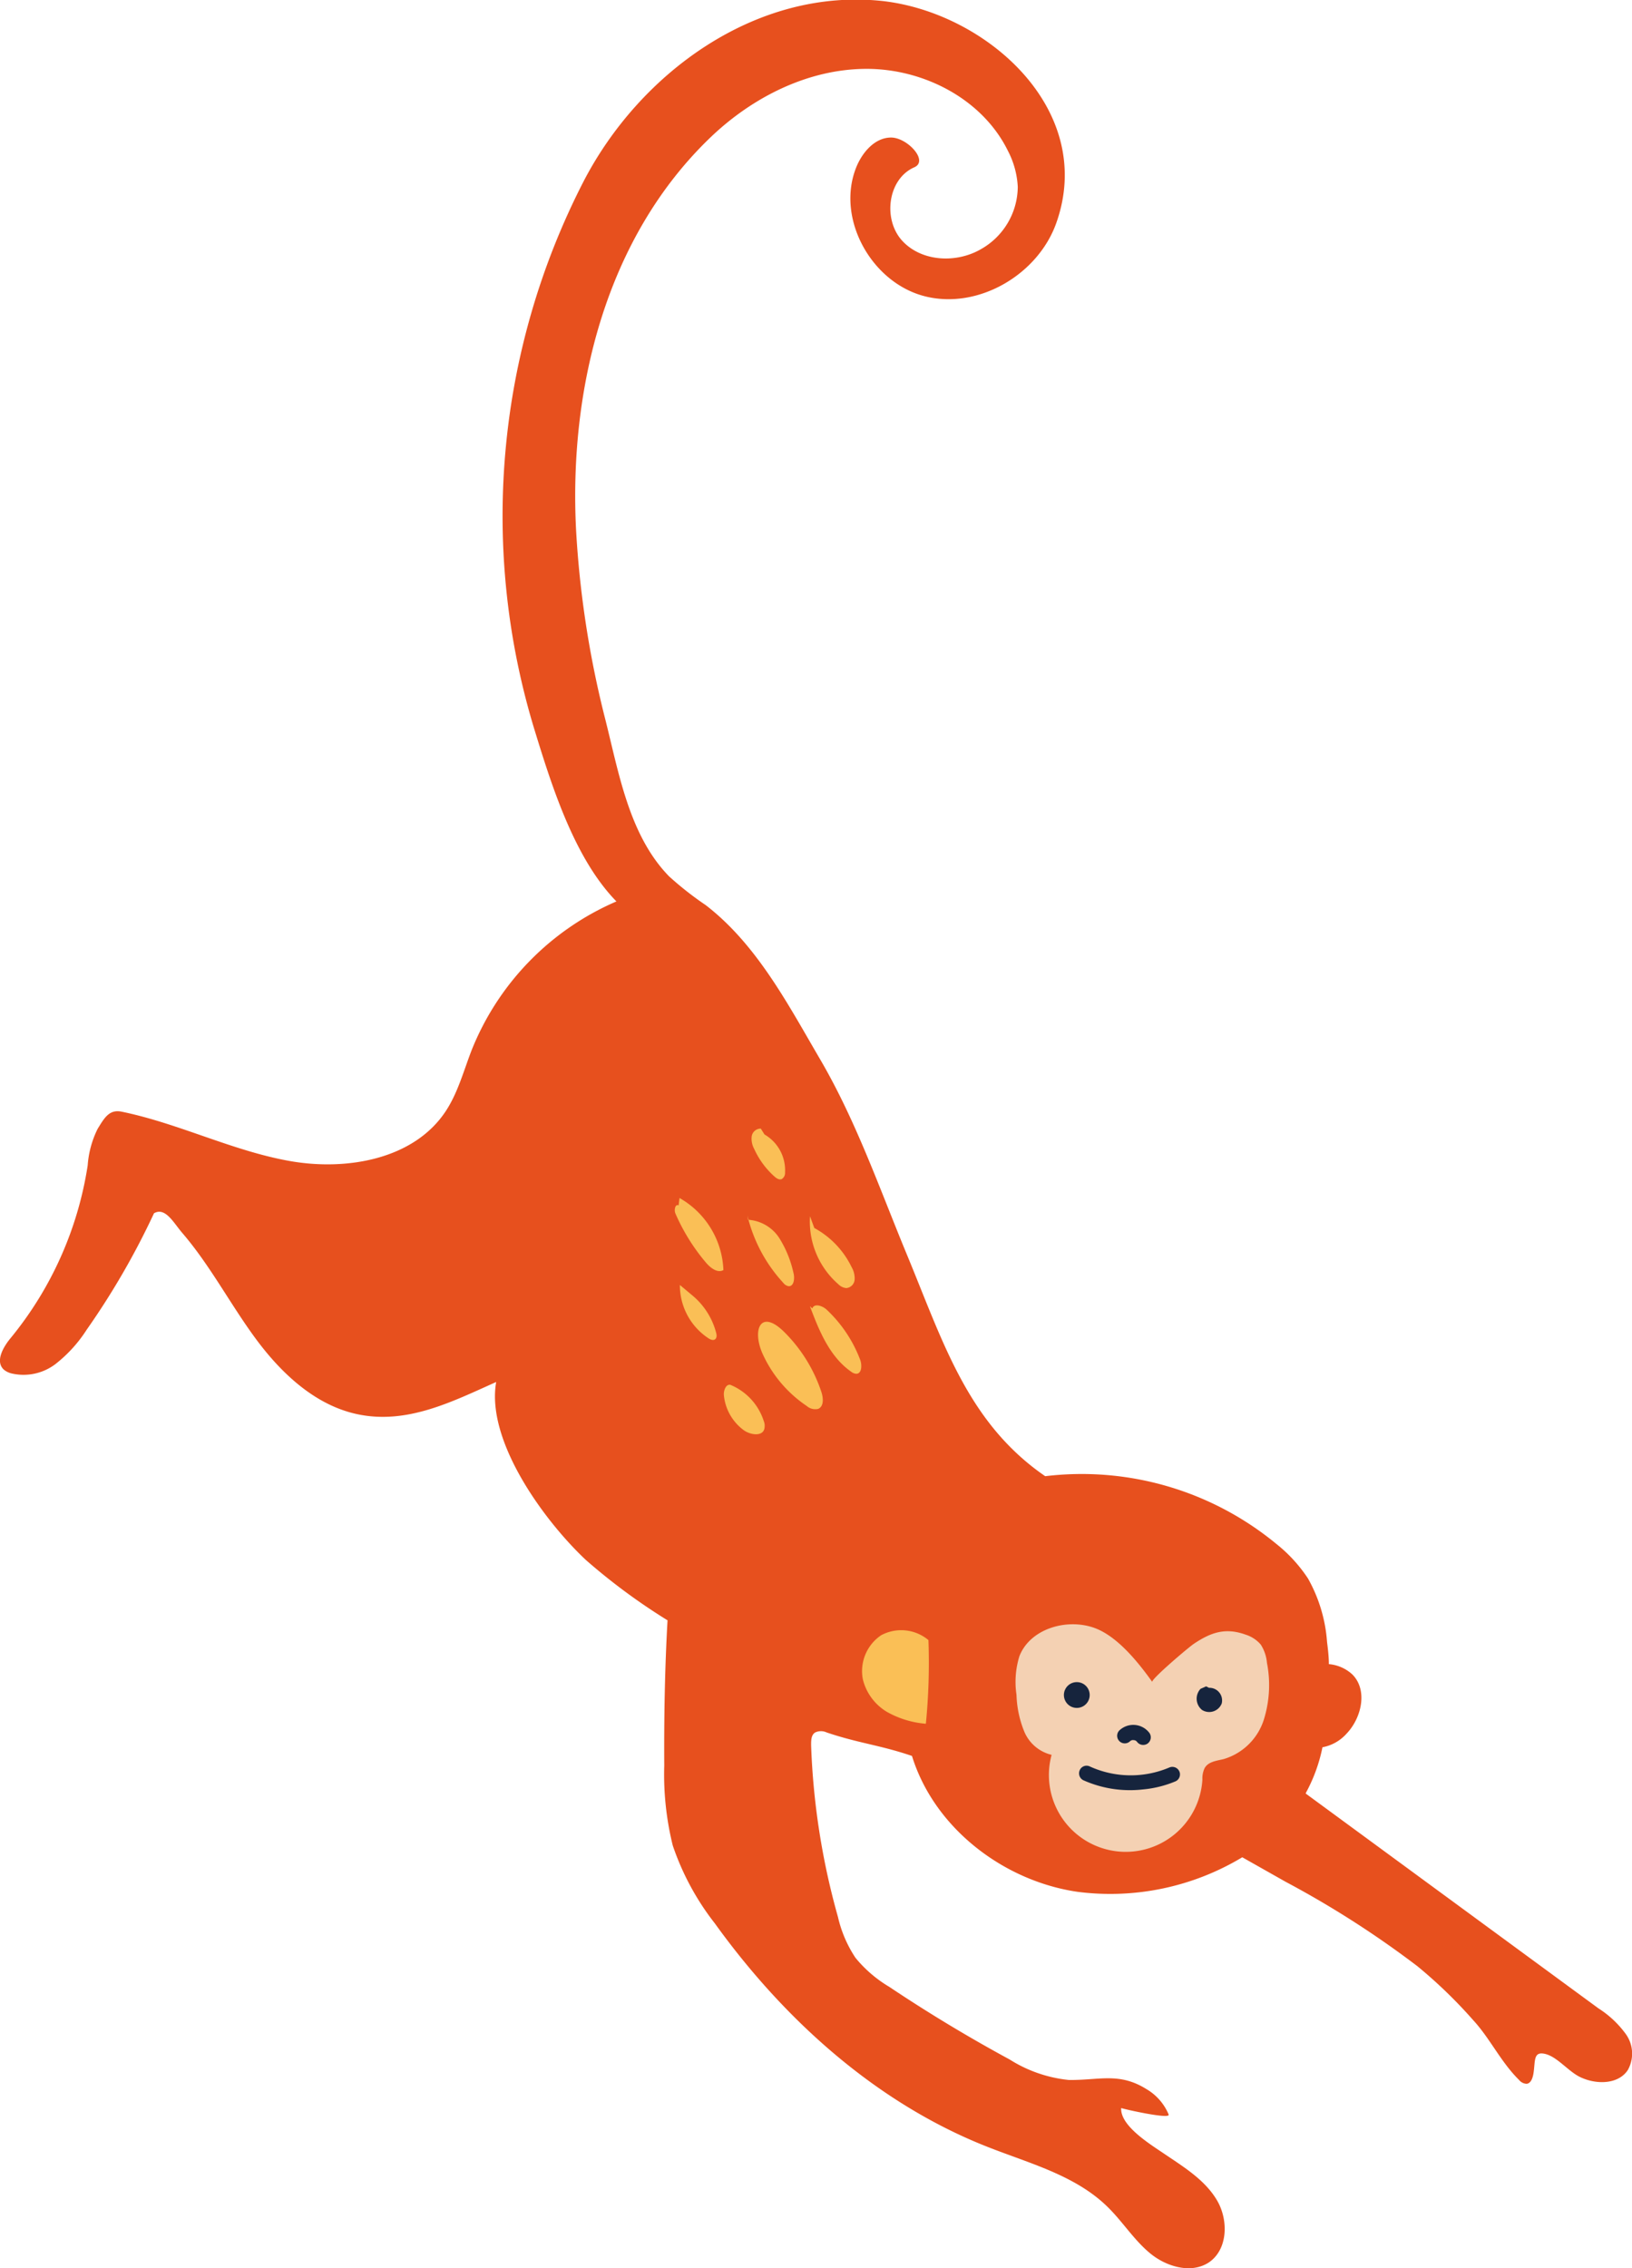 <svg xmlns="http://www.w3.org/2000/svg" viewBox="0 0 178.47 248.02"><path d="M177.8,222.43a11,11,0,0,0-3-2.82l-32-23.48a.43.43,0,0,0,0-.07,17.7,17.7,0,0,0,1.82-5,4.67,4.67,0,0,0,2.61-1.46c1.68-1.74,2.37-4.8.65-6.51a4.34,4.34,0,0,0-2.56-1.12c0-.81-.1-1.63-.2-2.44a16.54,16.54,0,0,0-2.08-6.92,16.22,16.22,0,0,0-3.47-3.79,33.44,33.44,0,0,0-25.27-7.4c-8.46-5.82-11.14-14.6-15.07-24.1-3-7.23-5.58-14.7-9.54-21.48-3.51-6-6.91-12.55-12.52-16.87a35.68,35.68,0,0,1-4-3.14c-4.39-4.5-5.5-11.35-7-17.26A108.2,108.2,0,0,1,63,58c-.8-15.43,3.23-32,14.72-43,4.57-4.37,10.62-7.43,16.94-7.47s12.8,3.3,15.58,9a9.54,9.54,0,0,1,1.06,3.9,7.89,7.89,0,0,1-4,6.8c-2.71,1.59-6.55,1.4-8.66-.93s-1.56-6.72,1.33-8c1.63-.7-.75-3.25-2.51-3.26s-3.14,1.58-3.81,3.22c-2.27,5.59,1.62,12.63,7.46,14.13s12.39-2.34,14.4-8c4.4-12.38-7.62-23-19-24.28C82.67-1.37,69.93,8,63.8,19.87a80,80,0,0,0-5.26,60.22c1.87,6.08,4.34,13.85,8.87,18.48A29.71,29.71,0,0,0,51.59,114.8c-.88,2.26-1.5,4.65-2.83,6.68-3.49,5.32-10.9,6.59-17.16,5.46s-12.06-4.1-18.3-5.38c-1.36-.28-1.89.69-2.62,1.87a10.67,10.67,0,0,0-1.09,4,39.13,39.13,0,0,1-8.43,18.89c-.83,1-1.7,2.55-.75,3.44a2.1,2.1,0,0,0,.8.41,5.77,5.77,0,0,0,4.84-1,15.08,15.08,0,0,0,3.43-3.77,83.53,83.53,0,0,0,7.36-12.73c1.22-.71,2.12,1,3.05,2.1,3.09,3.58,5.29,7.85,8.1,11.65s6.54,7.29,11.18,8.24c5.4,1.11,10.32-1.41,15.09-3.54-1.14,6.53,5.37,15.31,9.83,19.48A67.08,67.08,0,0,0,73,177.18c-.3,5.22-.39,10.66-.36,15.89a32.33,32.33,0,0,0,.93,8.73,28.82,28.82,0,0,0,4.61,8.53C85.79,220.9,95.9,230,108,234.76c4.59,1.81,9.61,3.11,13.12,6.56,1.65,1.61,2.89,3.63,4.67,5.09s4.46,2.24,6.38,1c2.11-1.4,2.2-4.64.91-6.82s-3.54-3.58-5.65-5c-1.45-1-4.95-3.08-4.82-5.08.33.13,5.41,1.27,5.19.71a5.81,5.81,0,0,0-2.43-2.78c-3-1.88-5.23-.94-8.51-1a14.92,14.92,0,0,1-6.45-2.24q-6.76-3.66-13.16-7.94a14,14,0,0,1-3.7-3.18,13.46,13.46,0,0,1-1.91-4.45,79.31,79.31,0,0,1-2.94-18.81c0-.5,0-1.11.45-1.38a1.48,1.48,0,0,1,1.25,0c3.48,1.18,5.85,1.38,9.33,2.57,2.43,7.87,10,13.68,18.12,14.86a28,28,0,0,0,18-3.78l4.74,2.68A106.22,106.22,0,0,1,155,215a52.66,52.66,0,0,1,6.12,5.92c1.84,2,3,4.55,5,6.52a1.11,1.11,0,0,0,.83.42c.47-.05.66-.64.74-1.11.23-1.39-.07-2.55,1.42-2.12,1.26.38,2.45,1.9,3.68,2.49,1.73.84,4.16.84,5.22-.76A3.67,3.67,0,0,0,177.8,222.43Z" style="fill:#e7501e"/><path d="M101.53,179.34a68.19,68.19,0,0,1-.28,9.15,10.33,10.33,0,0,1-4.26-1.3,5.74,5.74,0,0,1-2.63-3.55,4.73,4.73,0,0,1,2-4.83A4.64,4.64,0,0,1,101.53,179.34Z" style="fill:#fabf56"/><path d="M136.23,178.75a3.58,3.58,0,0,1,1.64,1.08,4.38,4.38,0,0,1,.68,2,12.67,12.67,0,0,1-.36,6.27,6.57,6.57,0,0,1-4.36,4.25c-.77.19-1.7.27-2.1,1a2.64,2.64,0,0,0-.24,1.25A8.4,8.4,0,1,1,115,191.89a4.33,4.33,0,0,1-3-2.57,11.53,11.53,0,0,1-.84-4,9.52,9.52,0,0,1,.32-4.22c1.17-3,5.16-4.18,8.2-3.09,2.53.91,4.84,3.82,6.33,5.91-.19-.26,4-3.82,4.57-4.19C132.41,178.51,134,177.94,136.23,178.75Z" style="fill:#f4d1b3"/><path d="M131.9,184.4l-.61.27a1.58,1.58,0,0,0,.16,2.31,1.47,1.47,0,0,0,2.15-.7,1.38,1.38,0,0,0-1.39-1.72" style="fill:#16243d"/><path d="M117.67,183.94a1.41,1.41,0,1,0,.17,0" style="fill:#16243d"/><path d="M125,195.67a12.49,12.49,0,0,1-6.52-1,.84.84,0,0,1-.4-1.11.81.81,0,0,1,1.1-.4,10.8,10.8,0,0,0,8.7.11.84.84,0,0,1,1.09.43.83.83,0,0,1-.43,1.09A12,12,0,0,1,125,195.67Z" style="fill:#16243d"/><path d="M74.21,131.81c-.36-.2-.52.49-.35.88a21.61,21.61,0,0,0,3.38,5.42c.48.55,1.23,1.13,1.87.77a9.48,9.48,0,0,0-4.8-7.88" style="fill:#fabf56"/><path d="M81.73,132.9a16.49,16.49,0,0,0,3.93,7.38.93.93,0,0,0,.56.36c.61.06.71-.86.55-1.45a12,12,0,0,0-1.55-3.81,4.39,4.39,0,0,0-3.42-2" style="fill:#fabf56"/><path d="M88.57,142.83c1,2.68,2.16,5.53,4.52,7.17a1,1,0,0,0,.54.22c.62,0,.65-.94.44-1.52a14.59,14.59,0,0,0-3.67-5.49c-.46-.43-1.36-.73-1.57-.13" style="fill:#fabf56"/><path d="M88.22,153.74a1.41,1.41,0,0,0,1.25.32c.64-.27.57-1.18.36-1.83a16.6,16.6,0,0,0-4-6.51c-2.64-2.67-3.6-.36-2.46,2.26A13.66,13.66,0,0,0,88.22,153.74Z" style="fill:#fabf56"/><path d="M79.91,151.44c-.51-.15-.79.59-.75,1.12a5.39,5.39,0,0,0,2.19,3.84c.71.51,2,.69,2.23-.13a1.46,1.46,0,0,0-.07-.92,6.39,6.39,0,0,0-3.84-4" style="fill:#fabf56"/><path d="M74.35,140.51a6.94,6.94,0,0,0,3.11,5.82c.22.15.53.28.74.12s.18-.48.11-.73a7.91,7.91,0,0,0-2.61-4.08" style="fill:#fabf56"/><path d="M83.2,123.41a1,1,0,0,0-1,.87,2.34,2.34,0,0,0,.28,1.36,9,9,0,0,0,2.2,3c.23.21.53.41.81.29a.78.78,0,0,0,.36-.71,4.53,4.53,0,0,0-2.25-4.17" style="fill:#fabf56"/><path d="M88.58,133a9.08,9.08,0,0,0,3.1,7.43,1.41,1.41,0,0,0,.86.42,1,1,0,0,0,.92-.93,2.45,2.45,0,0,0-.33-1.36,9.65,9.65,0,0,0-4.08-4.28" style="fill:#fabf56"/><path d="M125.1,190.8a.83.83,0,0,1-.77-.35.48.48,0,0,0-.36-.17.46.46,0,0,0-.38.11.83.83,0,1,1-1.18-1.17,2.21,2.21,0,0,1,3.29.28.84.84,0,0,1-.21,1.16A.8.8,0,0,1,125.1,190.8Z" style="fill:#16243d"/></svg>
